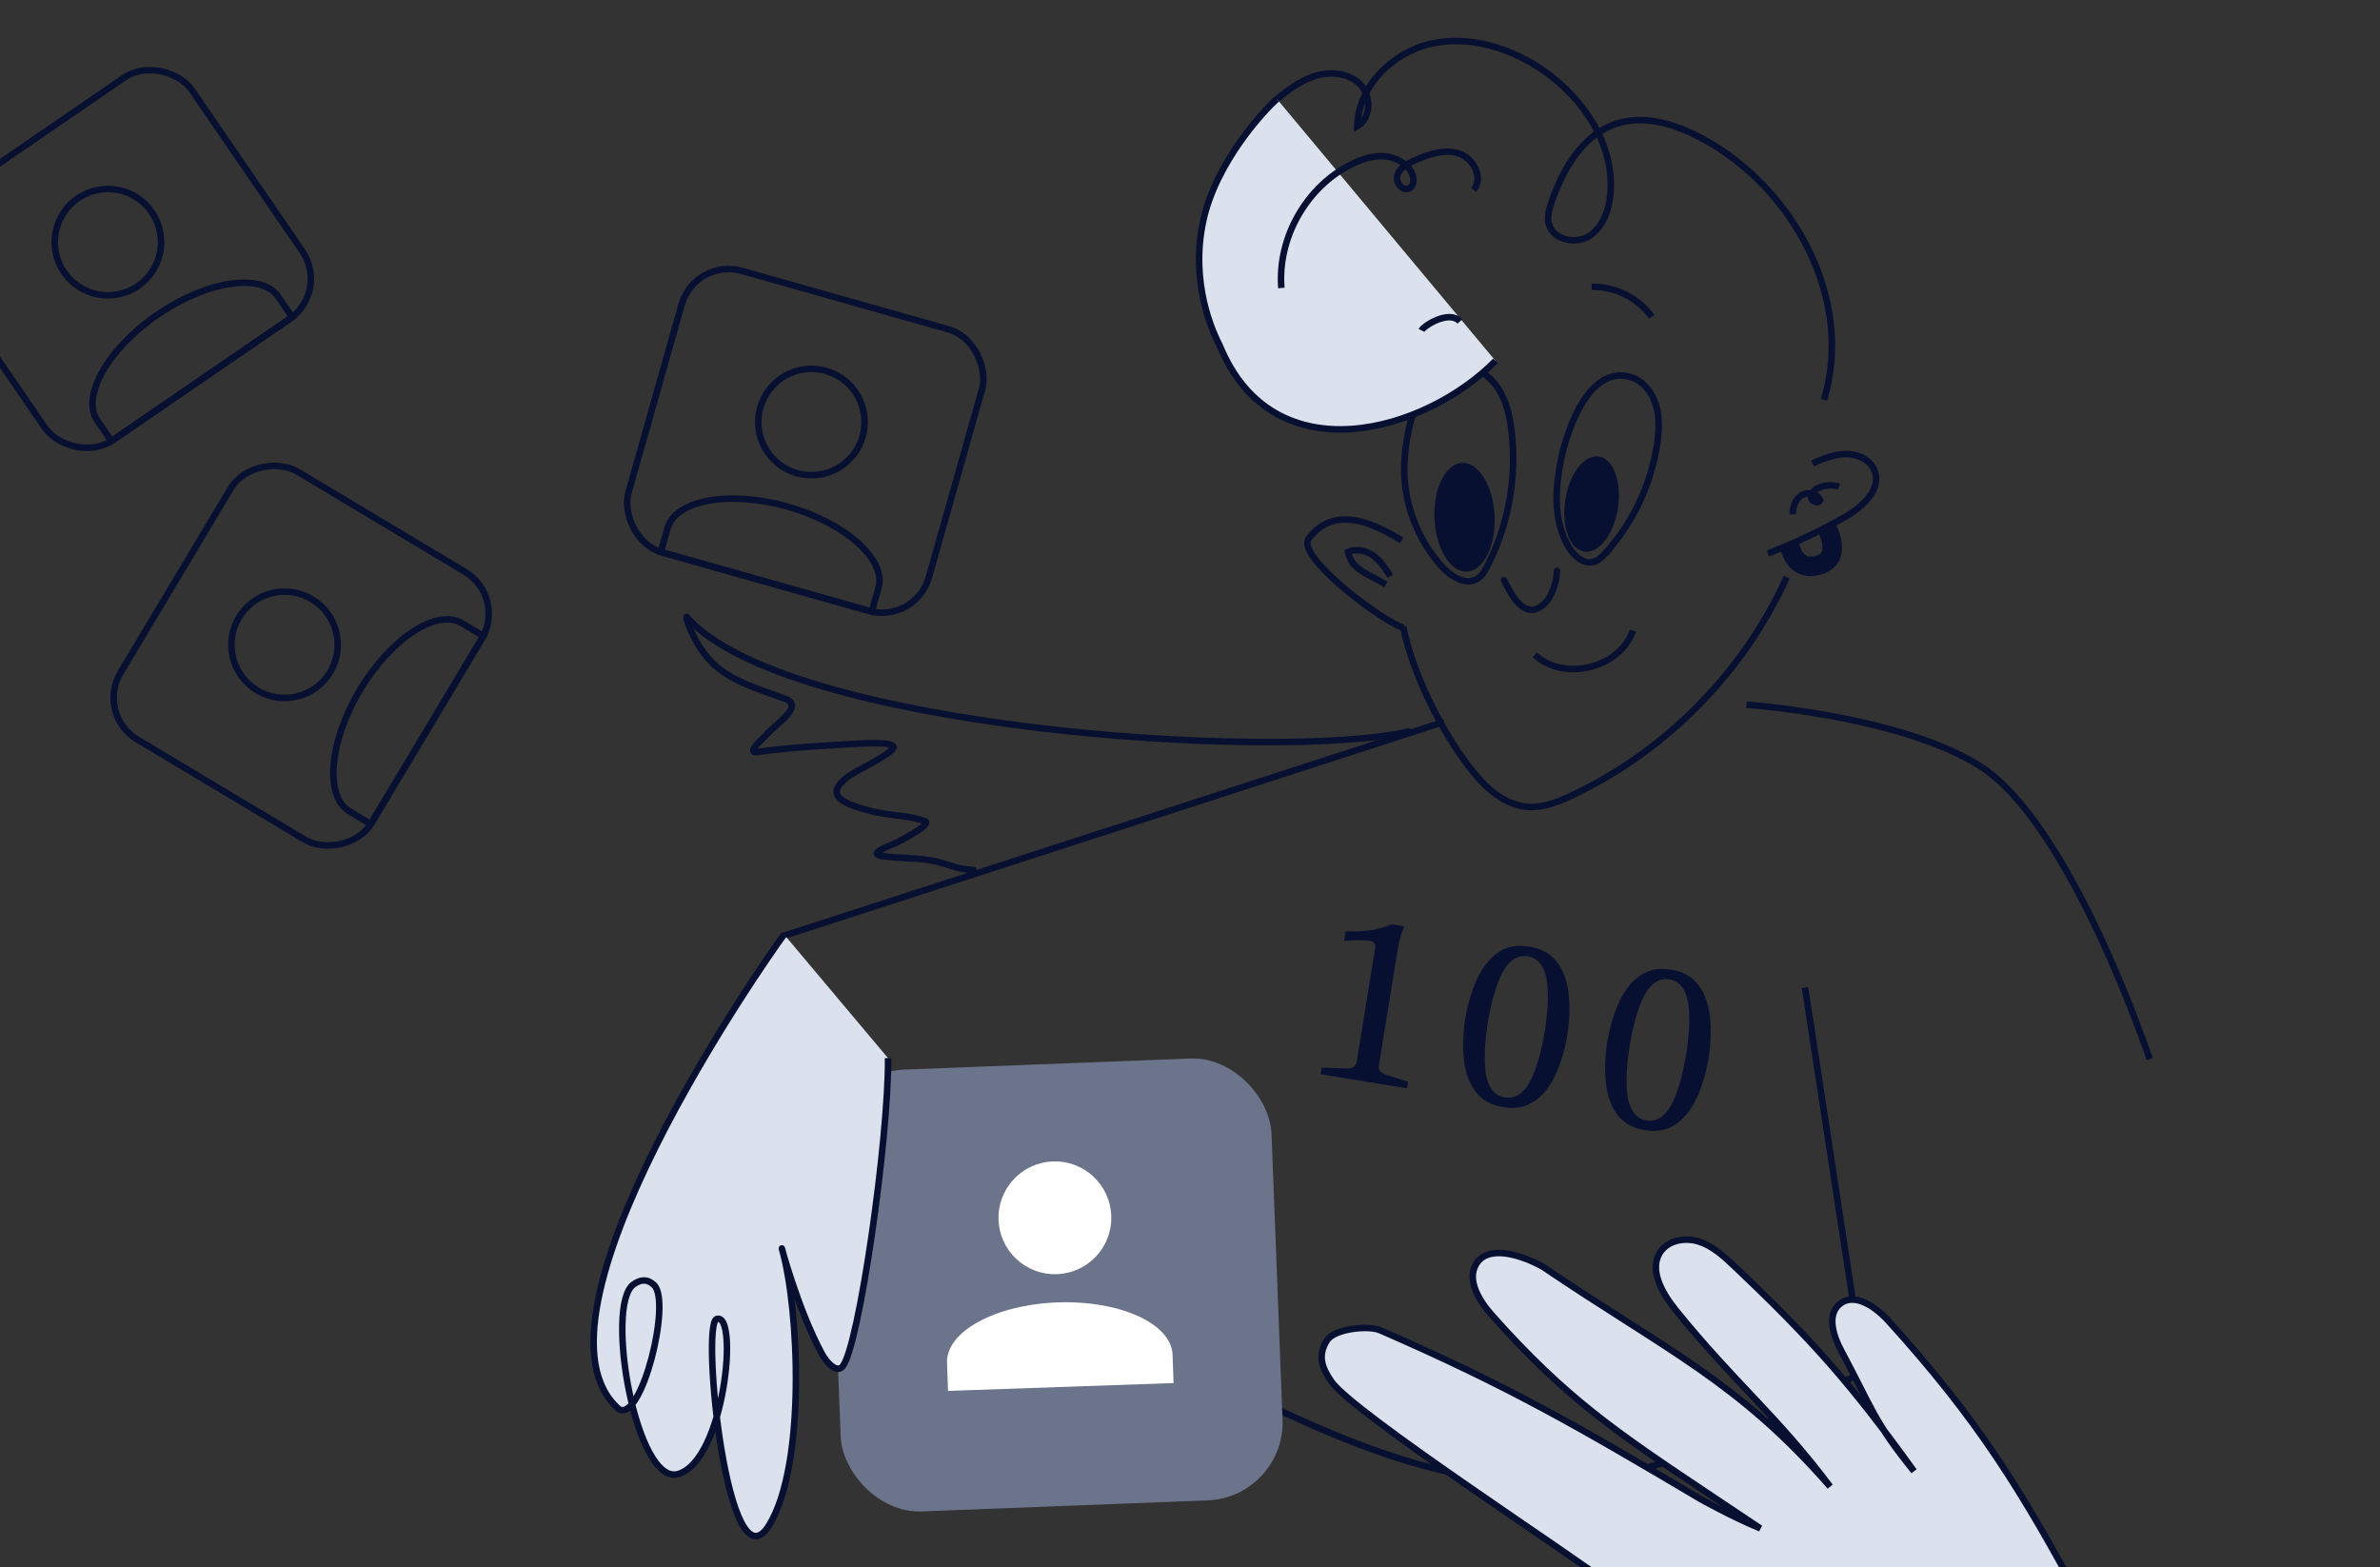 <svg width="366" height="241" viewBox="0 0 366 241" fill="none" xmlns="http://www.w3.org/2000/svg">
<rect x="0" y="0" width="366" height="241" fill="#333333" stroke="none"/>
<g clip-path="url(#clip0_7620_24989)">
<path d="M216.578 112.5C196.473 117.118 120.644 112.093 105.578 94.866" stroke="#071030" stroke-linecap="round"/>
<path d="M105.578 95.263C108.581 103.556 113.021 104.697 120.624 107.409C123.895 108.576 119.24 111.314 117.71 113.151C117.366 113.564 114.563 115.926 116.523 115.643C121.302 114.953 125.996 114.714 130.812 114.43C131.401 114.396 137.111 113.941 137.406 114.821C137.676 115.627 132.006 118.421 131.436 118.771C125.945 122.138 129.535 123.635 134.249 124.797C136.753 125.414 139.825 125.409 142.209 126.246C143.543 126.714 138.319 129.339 137.873 129.576C137.244 129.911 133.21 131.273 135.602 131.637C138.317 132.05 141.242 131.841 143.897 132.469C145.83 132.926 147.722 133.784 149.68 133.781" stroke="#071030" stroke-linecap="round"/>
<path d="M189.578 213.419C224.654 230.814 245.053 235.4 286.578 210.794L277.578 151.866" stroke="#071030"/>
<rect x="127.117" y="164.942" width="68.004" height="68.004" rx="12" transform="rotate(-2.213 127.117 164.942)" fill="#6B748A"/>
<path d="M161.922 178.603C164.222 178.523 166.46 179.36 168.143 180.93C169.826 182.5 170.816 184.674 170.896 186.974C170.976 189.274 170.139 191.511 168.569 193.194C167 194.877 164.826 195.867 162.526 195.948C160.226 196.028 157.988 195.191 156.305 193.621C154.622 192.051 153.632 189.877 153.552 187.577C153.472 185.277 154.309 183.04 155.879 181.357C157.448 179.674 159.622 178.684 161.922 178.603ZM162.677 200.284C172.259 199.95 180.156 203.561 180.322 208.352L180.473 212.688L145.785 213.895L145.634 209.559C145.468 204.768 153.094 200.617 162.677 200.284Z" fill="white"/>
<path d="M120.25 144L222.078 111L120.25 144Z" fill="white"/>
<path d="M120.25 144L222.078 111" stroke="#071030" stroke-miterlimit="10"/>
<path d="M136.564 162.719C136.676 175.006 132.077 207.317 129.543 210.165C128.619 211.204 127.084 209.453 126.449 208.291C122.599 201.24 119.909 190.828 120.266 192.091C122.904 201.419 123.934 225.286 118.291 234.521C111.903 244.977 107.774 203.738 110.199 202.848C113.608 201.598 111.495 224.429 104.36 226.659C97.823 228.704 92.979 200.766 97.4 197.536C98.421 196.79 99.512 196.578 100.597 197.636C103.246 200.218 98.698 218.603 95.218 216.728C79.121 202.896 117.504 147.831 120.581 143.704" fill="#DBE2ED"/>
<path d="M136.564 162.719C136.676 175.006 132.077 207.317 129.543 210.165C128.619 211.204 127.084 209.453 126.449 208.291C122.599 201.24 119.909 190.828 120.266 192.091C122.904 201.419 123.934 225.286 118.291 234.521C111.903 244.977 107.774 203.738 110.199 202.848C113.608 201.598 111.495 224.429 104.36 226.659C97.823 228.704 92.979 200.766 97.4 197.536C98.421 196.79 99.512 196.578 100.597 197.636C103.246 200.218 98.698 218.603 95.218 216.728C79.121 202.896 117.504 147.831 120.581 143.704" stroke="#071030" stroke-miterlimit="10"/>
<path d="M268.578 108.366C268.578 108.366 292.334 110.023 304.578 117.866C318.554 126.818 330.578 162.866 330.578 162.866" stroke="#071030"/>
<path d="M320.581 247.23C310.912 229.176 304.151 218.276 290.386 203.107C288.418 200.935 285.15 198.679 282.901 200.554C280.898 202.222 281.926 205.44 283.158 207.735C287.807 216.379 288.144 218.623 294.337 226.241C284.6 212.741 278.722 206.108 266.644 194.655C265.068 193.161 263.405 191.646 261.348 190.962C259.292 190.278 256.717 190.642 255.432 192.395C253.439 195.121 255.598 198.871 257.724 201.495C266.988 212.91 273.152 217.576 281.439 228.603C267.3 212.403 256.286 207.685 237.232 194.78C234.155 193.085 228.972 191.319 227.076 194.279C225.441 196.83 227.501 200.092 229.523 202.353C240.765 214.958 248.472 220.177 262.514 229.562C262.514 229.562 266.61 232.3 270.707 235.038C266.371 233.261 261.5 230.517 261.5 230.517C242.813 219.443 232.138 213.226 212.22 204.557C210.487 203.804 205.223 204.294 204.054 206.143C202.51 208.584 203.425 210.514 204.725 212.424C208.017 217.254 242.962 239.912 247.48 243.623" fill="#DBE2ED"/>
<path d="M320.581 247.23C310.912 229.176 304.151 218.276 290.386 203.107C288.418 200.935 285.15 198.679 282.901 200.554C280.898 202.222 281.926 205.44 283.158 207.735C287.807 216.379 288.144 218.623 294.337 226.241C284.6 212.741 278.722 206.108 266.644 194.655C265.068 193.161 263.405 191.646 261.348 190.962C259.292 190.278 256.717 190.642 255.432 192.395C253.439 195.121 255.598 198.871 257.724 201.495C266.988 212.91 273.152 217.576 281.439 228.603C267.3 212.403 256.286 207.685 237.232 194.78C234.155 193.085 228.972 191.319 227.076 194.279C225.441 196.83 227.501 200.092 229.523 202.353C240.765 214.958 248.472 220.177 262.514 229.562C262.514 229.562 266.61 232.3 270.707 235.038C266.371 233.261 261.5 230.517 261.5 230.517C242.813 219.443 232.138 213.226 212.22 204.557C210.487 203.804 205.223 204.294 204.054 206.143C202.51 208.584 203.425 210.514 204.725 212.424C208.017 217.254 242.962 239.912 247.48 243.623" stroke="#071030" stroke-miterlimit="10"/>
<path d="M229.813 84.717C232.275 78.918 233.201 72.468 232.437 66.212C232.166 63.988 231.665 61.737 230.465 59.845C229.265 57.952 227.261 56.42 225.022 56.354C217.463 56.128 215.684 68.349 215.979 73.38C216.275 78.425 218.33 83.349 221.708 87.105C223.13 88.686 225.46 90.135 227.24 88.973C227.915 88.531 228.334 87.799 228.703 87.083C229.101 86.308 229.471 85.519 229.812 84.719L229.813 84.717Z" stroke="#071030" stroke-miterlimit="10"/>
<path d="M225.589 87.897C228.141 87.784 230.045 83.952 229.841 79.337C229.636 74.723 227.401 71.074 224.849 71.187C222.296 71.3 220.392 75.132 220.597 79.747C220.801 84.361 223.036 88.01 225.589 87.897Z" fill="#071030"/>
<path d="M248.352 83.33C251.792 78.941 254.067 73.643 254.856 68.122C255.136 66.16 255.226 64.121 254.638 62.228C254.048 60.335 252.689 58.563 250.791 57.99C244.384 56.056 241.006 66.1 240.1 70.467C239.19 74.846 238.859 79.514 240.88 83.502C241.73 85.18 243.387 86.956 245.177 86.372C245.856 86.151 246.381 85.622 246.861 85.095C247.38 84.525 247.877 83.936 248.353 83.328L248.352 83.33Z" stroke="#071030" stroke-miterlimit="10"/>
<path d="M243.636 84.831C245.872 85.173 248.185 82.175 248.804 78.135C249.422 74.095 248.111 70.543 245.876 70.2C243.64 69.858 241.327 72.856 240.708 76.896C240.09 80.936 241.401 84.488 243.636 84.831Z" fill="#071030"/>
<path d="M215.786 96.41C217.218 103.534 221.567 112.271 226.001 118.027C228.244 120.941 231.171 123.765 234.836 124.069C237.242 124.267 239.59 123.333 241.773 122.302C256.249 115.46 268.164 103.35 274.768 88.763" stroke="#071030" stroke-miterlimit="10"/>
<path d="M236.016 100.694C240.515 104.869 249.068 102.771 251.122 96.989" stroke="#071030" stroke-miterlimit="10"/>
<path d="M195.784 15.721C197.722 14.133 199.717 12.513 202.095 11.729C204.473 10.944 207.355 11.164 209.13 12.928C210.908 14.692 210.884 18.162 208.716 19.416C208.857 13.295 214.112 8.05 220.088 6.719C226.065 5.388 232.412 7.409 237.437 10.908C243.655 15.238 248.402 22.488 247.635 30.026C247.382 32.51 246.386 35.126 244.233 36.388C242.078 37.65 238.685 36.756 238.148 34.316C237.916 33.258 238.234 32.164 238.58 31.141C240.317 26.02 243.364 20.755 248.495 19.045C252.946 17.561 257.85 19.152 261.969 21.403C275.952 29.047 285.167 46.261 280.477 61.491" stroke="#071030" stroke-miterlimit="10"/>
<path d="M278.736 71.253C280.384 70.547 282.088 69.829 283.882 69.821C285.675 69.811 287.598 70.692 288.262 72.358C289.41 75.242 286.398 77.99 283.696 79.521C279.9 81.674 275.945 83.544 271.872 85.115" stroke="#071030" stroke-miterlimit="10"/>
<path d="M282.811 74.836C281.808 74.523 280.694 74.578 279.727 74.988C279.102 75.255 278.478 75.78 278.504 76.458C278.53 77.136 279.638 77.546 279.896 76.919C279.496 75.871 278.002 75.571 277.052 76.165C276.101 76.759 275.676 77.959 275.69 79.079" stroke="#071030" stroke-miterlimit="10"/>
<path d="M215.55 83.094C212.117 81.032 205.473 77.21 201.264 82.808C199.189 85.57 212.632 95.601 215.847 96.562" stroke="#071030" stroke-miterlimit="10"/>
<path d="M213.814 88.614C213.087 87.474 212.339 86.31 211.262 85.493C210.186 84.675 208.548 84.333 207.309 84.87C207.795 87.784 211.003 88.466 213.107 89.896" stroke="#071030" stroke-miterlimit="10"/>
<path d="M229.98 55.492C219.23 66.418 195.882 73.256 187.605 53.214C186.529 51.118 182.964 43.56 185.045 33.924C187 24.871 194.51 16.819 196.377 15.232" fill="#DBE2ED"/>
<path d="M229.98 55.492C219.23 66.418 195.882 73.256 187.605 53.214C186.529 51.118 182.964 43.56 185.045 33.924C187 24.871 194.51 16.819 196.377 15.232" stroke="#071030" stroke-miterlimit="10"/>
<path d="M218.599 50.813C218.958 50.074 222.869 47.608 224.508 49.432" stroke="#071030" stroke-miterlimit="10"/>
<path d="M244.768 44.114C248.35 44.018 251.929 45.803 254.005 48.725" stroke="#071030" stroke-miterlimit="10"/>
<path d="M226.612 29.176C228.163 27.383 226.619 24.329 224.363 23.601C222.107 22.872 219.666 23.726 217.5 24.694C216.426 25.173 215.265 25.793 214.897 26.91C214.529 28.028 215.698 29.512 216.729 28.951C217.523 28.518 217.494 27.335 217.076 26.534C216.277 25.003 214.533 24.129 212.809 24.025C211.088 23.922 209.389 24.489 207.843 25.255C200.905 28.692 196.439 36.571 197.05 44.289" stroke="#071030" stroke-miterlimit="10"/>
<path d="M280.975 81.254C280.975 81.254 283.315 85.654 279.919 86.822C275.801 88.238 275.179 83.701 275.179 83.701" stroke="#071030" stroke-width="3"/>
<path d="M231.29 89.225C231.983 90.513 233.692 94.46 236.143 93.677C238.595 92.895 239.42 89.294 239.434 87.782" stroke="#071030" stroke-miterlimit="10" stroke-linecap="round" stroke-linejoin="round"/>
<path d="M127.009 57.029C129.096 57.619 130.863 59.014 131.922 60.907C132.98 62.8 133.243 65.036 132.653 67.123C132.063 69.21 130.668 70.977 128.776 72.035C126.883 73.094 124.647 73.357 122.56 72.767C120.473 72.177 118.706 70.782 117.647 68.889C116.589 66.996 116.326 64.76 116.916 62.673C117.506 60.586 118.901 58.819 120.794 57.761C122.686 56.702 124.922 56.439 127.009 57.029ZM121.107 77.904C125.662 79.192 129.5 81.274 132.025 83.576C134.576 85.901 135.674 88.332 135.102 90.358L134.057 94.052L101.62 84.881L102.664 81.188C103.237 79.161 105.446 77.666 108.836 77.02C112.193 76.381 116.553 76.616 121.107 77.904Z" stroke="#071030"/>
<rect x="106.861" y="39.617" width="48" height="45" rx="7.5" transform="rotate(15.787 106.861 39.617)" stroke="#071030"/>
<path d="M36.745 94.959C37.858 93.098 39.665 91.755 41.768 91.227C43.871 90.698 46.099 91.026 47.96 92.14C49.821 93.253 51.164 95.06 51.693 97.163C52.221 99.267 51.893 101.494 50.779 103.355C49.666 105.216 47.859 106.559 45.756 107.088C43.653 107.616 41.425 107.288 39.564 106.175C37.703 105.061 36.36 103.254 35.831 101.151C35.303 99.048 35.631 96.82 36.745 94.959ZM55.361 106.096C57.791 102.033 60.801 98.871 63.682 97.032C66.591 95.176 69.224 94.748 71.031 95.829L74.325 97.8L57.02 126.728L53.726 124.758C51.919 123.677 51.05 121.155 51.31 117.713C51.568 114.305 52.931 110.158 55.361 106.096Z" stroke="#071030"/>
<rect x="14.686" y="109.878" width="48" height="45" rx="7.5" transform="rotate(-59.112 14.686 109.878)" stroke="#071030"/>
<path d="M11.971 30.492C13.76 29.265 15.963 28.8 18.095 29.198C20.227 29.595 22.113 30.823 23.34 32.612C24.566 34.401 25.032 36.604 24.634 38.736C24.236 40.867 23.008 42.754 21.219 43.98C19.43 45.207 17.228 45.672 15.096 45.275C12.964 44.877 11.077 43.649 9.851 41.86C8.624 40.071 8.159 37.869 8.557 35.737C8.954 33.605 10.183 31.718 11.971 30.492ZM24.238 48.384C28.142 45.707 32.197 44.09 35.583 43.622C39.001 43.15 41.572 43.861 42.763 45.598L44.934 48.764L17.131 67.825L14.961 64.659C13.77 62.922 14.034 60.267 15.707 57.249C17.364 54.26 20.334 51.06 24.238 48.384Z" stroke="#071030"/>
<rect x="-14.305" y="34.837" width="48" height="45" rx="7.5" transform="rotate(-34.434 -14.305 34.837)" stroke="#071030"/>
<path d="M256.966 149.119C259.268 149.493 261.003 150.576 262.124 153.089C263.449 156.053 263.122 160.418 262.747 162.723C262.372 165.028 261.301 169.272 259.105 171.664C257.246 173.693 255.258 174.17 252.956 173.796C250.654 173.422 248.919 172.339 247.798 169.826C246.473 166.862 246.8 162.497 247.175 160.192C247.549 157.887 248.621 153.643 250.817 151.251C252.675 149.222 254.664 148.745 256.966 149.119ZM253.198 172.304C255.162 172.623 256.312 171.105 256.889 170.121C258.132 168.027 258.908 164.534 259.294 162.162C259.68 159.789 260.049 156.231 259.533 153.851C259.297 152.734 258.687 150.93 256.724 150.611C254.76 150.292 253.61 151.81 253.033 152.794C251.789 154.888 251.013 158.381 250.628 160.753C250.242 163.126 249.872 166.684 250.389 169.064C250.624 170.181 251.235 171.985 253.198 172.304Z" fill="#071030"/>
<path d="M235.182 145.579C237.502 145.956 239.251 147.04 240.383 149.555C241.722 152.521 241.398 156.887 241.023 159.192C240.649 161.497 239.574 165.741 237.365 168.13C235.495 170.157 233.492 170.632 231.172 170.255C228.852 169.878 227.103 168.794 225.971 166.279C224.632 163.313 224.956 158.947 225.331 156.642C225.705 154.337 226.78 150.093 228.989 147.704C230.859 145.676 232.862 145.202 235.182 145.579ZM231.414 168.764C233.393 169.085 234.55 167.568 235.13 166.584C236.38 164.491 237.158 160.999 237.544 158.626C237.929 156.254 238.297 152.695 237.774 150.314C237.535 149.197 236.918 147.392 234.94 147.07C232.961 146.749 231.804 148.265 231.224 149.25C229.974 151.343 229.196 154.835 228.81 157.207C228.425 159.58 228.057 163.138 228.58 165.52C228.819 166.637 229.436 168.442 231.414 168.764Z" fill="#071030"/>
<path d="M206.686 144.705L206.928 143.214C208.075 143.261 209.477 143.245 210.516 143.101C211.804 142.928 212.983 142.563 214.031 142.142L215.94 142.452C215.312 143.95 215.107 144.995 214.903 146.249L212.056 163.77C211.979 164.244 211.977 164.905 213.074 165.257L216.537 166.342L216.372 167.358L203.076 165.198L203.241 164.181L207.21 164.304C207.591 164.331 208.47 164.3 208.647 163.216L211.466 145.864C211.626 144.882 211.018 144.748 210.643 144.687C210.097 144.598 209.575 144.583 208.911 144.579C208.173 144.599 207.469 144.623 206.686 144.705Z" fill="#071030"/>
</g>
<defs>
<clipPath id="clip0_7620_24989">
<rect width="366" height="241" fill="white"/>
</clipPath>
</defs>
</svg>
